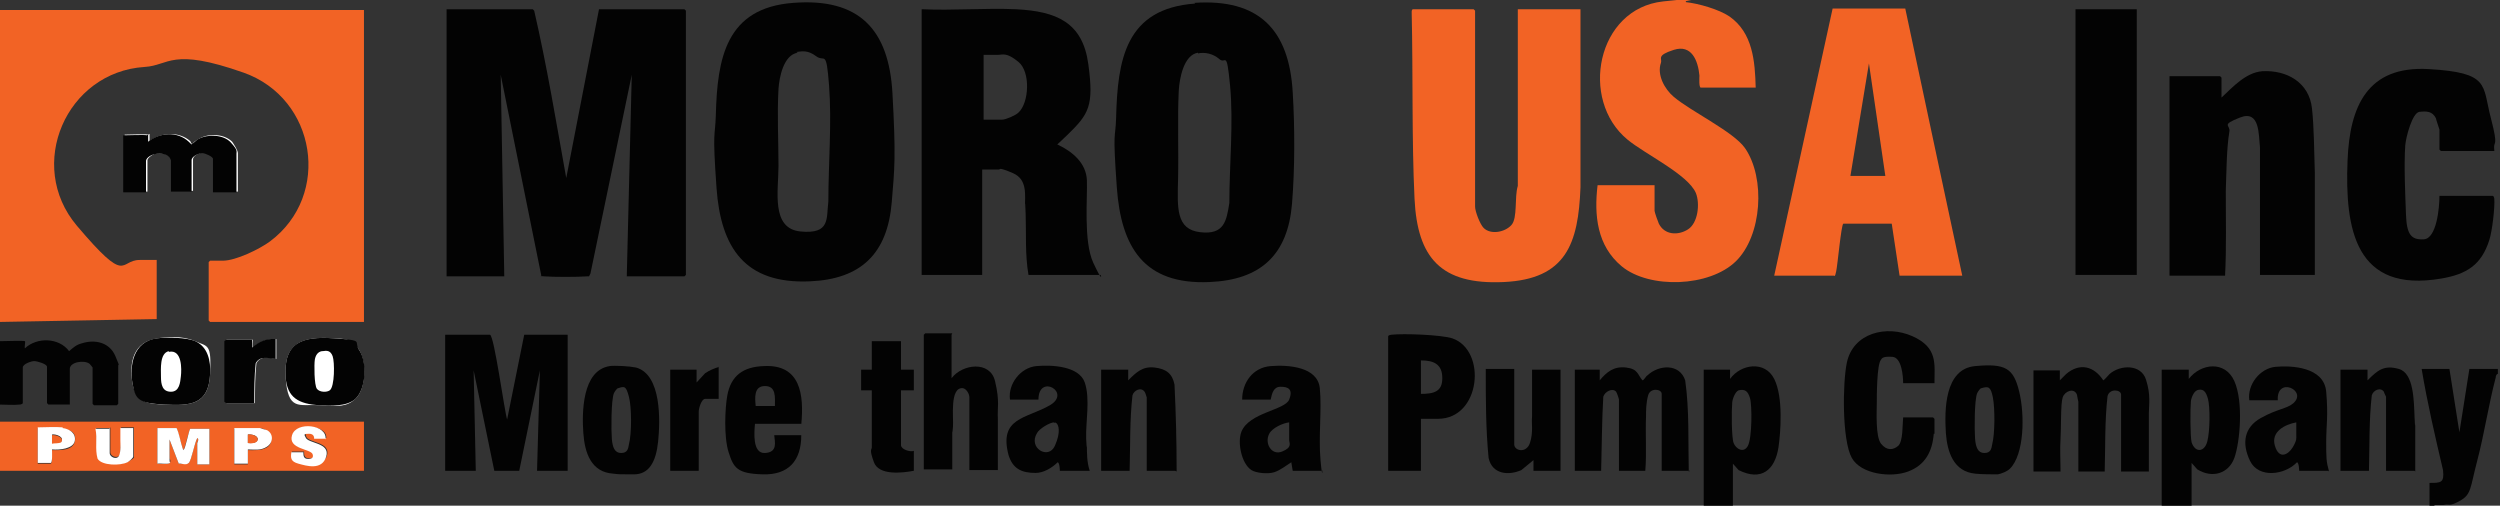 <?xml version="1.0" encoding="UTF-8"?> <svg xmlns="http://www.w3.org/2000/svg" id="Layer_1" version="1.1" viewBox="0 0 351 71"><rect x="0" y="0" width="351" height="71" fill="#333333" stroke="none"/><defs><style> .st0 { fill: #030303; } .st1 { fill: #f26325; } .st2 { fill: #fff; } </style></defs><path class="st2" d="M20.8,18.9c-.1-.1-2.9,0-3.3,0v8h3.2v-4.4c0-.3.7-.8,1-.9.6-.1,1.7-.1,2.2.3s.3.5.3.5v4.4h2.9v-4.4c0-.6,1-1,1.5-1s1.5.5,1.5.8v4.7h3.3v-5.4c0-.4-.6-1.3-.8-1.6-1.1-1.1-3.2-1.2-4.5-.5s-.9.8-1.1.8-.2-.3-.3-.4c-1.6-1.4-4.1-1.2-5.7,0,0-.2,0-.9,0-1ZM22.1,47.5c-3.4.5-4,3.4-3.5,6.3s2.5,2.9,4.5,3c3.7.2,6.2,0,6.4-4.3s-.3-3.8-2.1-4.6-4-.6-5.3-.4ZM49.9,56c1.5-1.4,1.6-5.2.5-6.9s-2.2-1.5-3.5-1.6c-4.3-.3-7.1.5-6.8,5.4s1.9,3.8,4.7,4,3.9.2,5.1-.9ZM38.7,47.6c-1.2,0-2.3.4-3.2,1.2-.1-.1,0-1.1,0-1.1h-3.7s-.2.2-.2.2v8.5s.2.2.2.2h4c0-1.9,0-3.7.2-5.6.6-1.1,1.8-.8,2.8-.6v-2.8Z"></path><path class="st1" d="M0,1.4h51.1v43.8h-21.6s-.2-.2-.2-.2v-8.2s.2-.2.2-.2h1.8c1.8,0,5.1-1.6,6.6-2.7,8.7-6.5,6.5-20.1-3.7-23.7s-10.4-1-13.9-.8c-11,.7-16.7,13.8-9.5,22.3s5.9,4.8,8.8,4.8h2.4v8.3L0,45.2V1.4Z"></path><path class="st1" d="M236.7.3c1.8.2,4.6,1,6.1,2,3.3,2.3,3.6,6.3,3.7,10h-7.7c-.3,0-.2-1.4-.2-1.7-.2-2.1-1.1-4.4-3.6-3.6s-1.6,1.2-1.8,1.8c-.6,1.7.5,3.7,1.8,4.8,2.5,2.1,8.4,4.9,10,7.2,2.9,4.2,2.4,12.3-1.3,15.9s-12.1,3.9-16,.7c-3.5-2.9-3.9-7.2-3.4-11.4h8v3.6c0,.2.5,1.6.6,1.8.8,1.6,2.7,1.7,4.1.8s1.7-3.6,1.1-5.1c-1.1-2.6-7.2-5.5-9.6-7.5-6.8-5.6-4.3-18.4,5-19.4s2.4,0,3.2,0Z"></path><path class="st1" d="M0,59.2h51.1v6.9H0v-6.9ZM45.8,61.6c.3-2.1-4.3-2-4.7-.6-.6,2,2.7,1.9,2.9,2.7s-.4.7-.9.6-.4-.9-.4-.9h-1.7c-.2.8.2,1.4,1,1.6s3.5.3,3.9-1c.6-2-2.6-1.8-2.9-2.7s.1-.5.5-.5c.8,0,.6.7.7.7h1.7ZM8.8,60.1c-1.1-.1-2.4,0-3.5,0v5h1.8c.3,0,.1-1.6.2-1.9,1.1,0,2.9.1,3.2-1.2s-.7-1.7-1.7-1.8ZM15.4,60.1h-1.9c.2,1.4,0,2.9.3,4.2.6,1,3.2,1,4.2.5s.8-.6.8-.8v-4h-1.8c0,.6,0,1.2,0,1.8s-.1,2-.2,2.1c-.3.5-1.3.2-1.3-.4v-3.5ZM24.8,60.1h-2.7v5c.3,0,1.7.2,1.8-.2s-.1-.4-.1-.6c0-.9,0-1.7,0-2.6l1.3,3.4c.4,0,1.2.1,1.4-.1.4-.5.8-2.8,1.2-3.5.3,0,0,.6,0,.7v3h1.7v-5h-2.7c-.2.4-.8,2.9-.9,2.9-.2,0-.2-.1-.2-.3-.3-.9-.5-1.8-.8-2.7ZM34.8,63.2c.9,0,1.9.1,2.7-.4s.8-1.8,0-2.3-.9-.3-1-.3h-3.6v5h1.9v-1.9Z"></path><path class="st0" d="M303.5,71v-19.1h3.8v1.3c1.7-2.2,5.1-2.6,6.4.3s.8,8.6,0,10.8-3.1,2.9-5.2,1.6l-.8-.9v6h-4.1ZM308.5,54.8c-.5.1-.9,1.2-.9,1.6-.1,1-.1,4.8.1,5.7.5,1.5,1.8,1.4,2.2-.1s.4-4.9.1-6-.7-1.5-1.6-1.2Z"></path><path class="st0" d="M239.2,71v-19.1h3.7v1.3c1.5-2.1,4.9-2.6,6.2,0s.9,7.5.6,9.6c-.5,3.2-2.4,4.8-5.6,3.2l-.8-.9v6h-4ZM244.1,54.8c-.5.2-.9,1.3-.9,1.8-.1,1-.1,4.8.2,5.6s1.4,1.5,2,.4.6-5.7.3-6.7-.7-1.3-1.6-1.1Z"></path><path class="st0" d="M341.8,71h-.7c0-.1,0-3.2,0-3.2,1.6,0,2.1,0,1.9-1.8-1.1-4.7-2.2-9.4-3-14.2h3.9l1.4,8.9,1.4-8.9h4s0,.7,0,.7c-.2,0-.3.3-.3.5-1,3.8-1.6,7.9-2.6,11.7s-.8,4.7-2.4,5.6-1.5.4-2.3.6h-1.3Z"></path><path class="st0" d="M0,47.9c.5,0,3.4-.1,3.5,0s-.1.8,0,1c1.7-1.6,4.8-1.5,6.2.4.6-.5,1-.9,1.8-1.1,1.9-.6,3.9-.1,4.7,1.8s.4,1.1.4,1.2v5.5s-.2.2-.2.2h-3.2s-.2-.2-.2-.2v-5.1s-.3-.4-.4-.5c-.7-.6-2.8-.3-2.8.7v5h-3s-.2-.2-.2-.2v-5.1c0-.4-1.4-.8-1.8-.8s-1.6.4-1.6.9v5c0,.1-.3.2-.4.2-.9.1-2,0-3,0v-8.9Z"></path><path class="st0" d="M74.8,1.3l.2.2c1.8,7.8,3.1,15.7,4.5,23.5l4.6-23.7h12s.2.2.2.2v37.1s-.2.2-.2.2h-8.1l.7-28.3-5.8,27.9-.2.4c0,0-.2,0-.3,0-1.2.1-4.8.1-6,0s-.3,0-.4-.1l-5.7-28.2.5,28.3h-8.1V1.3h12.1Z"></path><path class="st0" d="M129.5,1.3c4.3.2,8.9-.2,13.2,0,5.6.3,9.3,1.8,10.1,7.7s.1,7-3,10-1.5,1.1-1.3,1.3c2.1,1,4,2.6,4.1,5s-.5,8.6.9,11.6,1.1,1.7,1,1.7h-10.1c-.5-2.9-.3-5.8-.4-8.6s-.1-.6-.1-.8c0-1.8.4-4-1.7-4.9s-1.8-.5-1.9-.5h-2.4v14.8h-8.5V1.3ZM138.1,16.8h2.6c.5,0,1.9-.6,2.3-1,1.5-1.4,1.7-5.7,0-7.1s-2.2-1-2.9-1h-2v9Z"></path><path class="st0" d="M167.7.4c9-.6,13.3,3.7,13.8,12.6.3,4.9.3,10.7-.1,15.6-.6,7.2-4.4,10.7-11.6,11-9.2.4-12.4-4.9-13-13.3s-.2-6.6-.1-9.7c.2-8.2,1.3-15.4,11.1-16.1ZM168.2,7.4c-2,.3-2.6,3.6-2.7,5.3-.2,4,0,8.5-.1,12.5s-.3,7,3.1,7.4,3.7-1.6,4.1-4.1c0-5.3.6-11.3.1-16.5s-.6-2.9-1.5-3.7-2.1-1-3-.8Z"></path><path class="st0" d="M111.4.4c9.2-.7,13.4,3.7,13.9,12.7s.3,10.5-.1,15.3c-.6,7.2-4.3,10.8-11.5,11.1-9.1.4-12.5-4.7-13.1-13.1s-.2-7-.1-10.2c.2-8,1.4-15.1,10.9-15.8ZM112,7.4c-2,.3-2.6,3.5-2.7,5.1-.2,3.5,0,7.3,0,10.8s-1.1,8.8,3.1,9.2,3.6-1.8,3.9-4.2c0-5.2.5-11.1.1-16.3s-.6-3.2-1.8-4.1-2-.7-2.8-.6Z"></path><path class="st1" d="M213.3,1.3h8.6v25c-.3,7.9-2,12.9-10.8,13.3s-12.1-3.4-12.5-11.7-.2-17.4-.4-26.2c0-.1,0-.4.2-.4h8.5s.2.2.2.2v27.5c0,.7.7,2.5,1.2,3,1,1,3,.6,3.9-.4s.4-3.9.9-5.5V1.3Z"></path><path class="st1" d="M275.5,38.7h-8.8l-1.1-7.3h-6.8c-.3.2-.8,5.8-1,6.7s-.2.6-.3.6h-8.4l8.2-37.5h10.2c0,.1,8,37.5,8,37.5ZM264.7,24.7l-2.3-15.8-2.6,15.8h4.9Z"></path><path class="st0" d="M311.9,13.7c1.6-1.5,3.4-3.5,5.7-3.7,3.5-.2,6.6,1.6,7,5.2.3,2.7.3,6.2.4,9,0,4.8,0,9.6,0,14.4h-7.7v-17.9c-.2-1.8,0-5.3-2.8-4.2s-1.3,1-1.5,2c-.4,2.4-.4,5.7-.5,8.3,0,4,.1,8-.1,11.9h-7.8s0-28,0-28h7.1s.2.2.2.2v2.9Z"></path><path class="st0" d="M350.2,21.2h-7.5s-.2-.2-.2-.2v-2.8c0,0-.5-1.5-.5-1.6-.5-1-1.3-1-2.3-.9s-1.9,3.5-2,4.7c-.2,2.8,0,6.9.1,9.7s.7,3.6,2.5,3.5,2.2-4.4,2.2-6.1h7.5c.1,0,.2.3.2.4.1,1.2-.3,4.6-.7,5.8-1.1,3.5-3.2,4.8-6.7,5.4-12.1,2.1-13.6-6.9-13.2-16.6.3-7.6,2.8-13.3,11.4-12.8s7.5,2.2,8.7,6.8.3,3,.5,4.6Z"></path><rect class="st0" x="291.4" y="1.3" width="8.6" height="37.3"></rect><path class="st0" d="M68.8,47c.6.2,2,10.6,2.4,11.9l2.4-11.9h6.1v19.1h-4.3l.4-14.1-2.9,14.1h-3.5s-2.9-14.1-2.9-14.1l.3,14.1h-4.3v-19.1h6.1Z"></path><path class="st0" d="M237.3,66.1h-4v-10.8c0-.7-1.6-.9-1.9.2s-.3,2.2-.3,3c-.1,2.5.1,5.1-.1,7.6h-3.7v-10c0-.1-.3-1-.4-1.1-.5-.6-1.6,0-1.8.7-.2,3.4-.2,6.9-.3,10.4h-3.7v-14.2h3.5v1.5c1-1.2,2-2,3.7-1.8s1.6,1,2.3,1.8c.2,0,.5-.6.7-.7,1.6-1.5,4.5-1.7,5.3.7.6,4.2.4,8.5.5,12.8Z"></path><path class="st0" d="M289.2,51.9v1.5s.9-.9.9-.9c1.9-1.6,3.9-1.1,5.2.9.1,0,.7-.7.9-.9,1.5-1.3,4.4-1.4,5.1.8s.4,3.5.4,4.7c0,2.7,0,5.5,0,8.2h-3.9v-10.8c0-.7-1.6-.9-1.9.2-.4,3.5-.3,7.1-.4,10.6h-3.7v-9.8c0,0-.2-.9-.2-1-.4-1-1.7-.5-2,.4s-.2,4.3-.3,5.8,0,3,0,4.6h-3.8v-14.2h3.7Z"></path><path class="st0" d="M271.5,60.9c-.2,2.5-1.2,4.4-3.6,5.3s-6.6.4-7.9-1.9c-1.4-2.5-1.3-10.6-.7-13.4.9-4.2,5.6-5.3,9.2-3.7s3.1,3.9,3.1,6.6h-4.4c0-1-.2-3.6-1.5-3.7s-1.5.2-1.6.4c-.6.6-.6,5.2-.6,6.2s-.2,4.6.6,5.6,1.7.9,2.4.3.6-3,.7-4h4.2s.2.2.2.2c0,.7,0,1.4,0,2.1Z"></path><path class="st0" d="M199.5,58.8v7.3h-4.6v-18.9c0-.1.3-.2.4-.2,1.8-.2,7,0,8.6.5,4.9,1.7,4,11.3-2,11.3h-2.4ZM199.5,55.3c1.8,0,3-.3,3-2.2s-1.1-2.5-3-2.5v4.7Z"></path><path class="st0" d="M133.6,47v6.1c1.5-2,5.4-2.5,6.1.4s.3,3.8.4,5.3c0,2.4,0,4.8,0,7.2h-4v-10.2c0-.5-.4-1.2-.9-1.3-1.9-.2-1.3,4.2-1.4,5.4s-.1.6-.1.8c0,1.7,0,3.5,0,5.2h-4v-18.9s.2-.2.2-.2h3.8Z"></path><path class="st0" d="M185.5,66.1h-4c0,0-.2-1.1-.2-1.2-.8.5-1.5,1.1-2.4,1.4s-2.6.1-3.2-.3c-1.4-.9-2-3.9-1.4-5.4,1.1-2.7,6.1-3,6.7-4.5s-.2-1.8-1.2-1.8-1.2.9-1.4,1.8h-4c0-2.4,1.5-4.5,4-4.7s6.6.1,6.9,3.1-.2,6.8.1,10.1.3,1,.2,1.5ZM181,59.3c-.9.1-2.4.8-2.8,1.6-.7,1.3.3,3.1,1.8,2.5s1-1.2,1-1.6v-2.5Z"></path><path class="st0" d="M326.9,66.1h-4.1c0,0,0-1.1-.3-1.2-1.7,1.8-5.4,2.3-6.6-.2s-.8-4.7,1.5-6,3.7-1.3,4.6-2.1c2-1.8-2.4-3.8-2.2-.4h-4c-.3-2.2,1.5-4.5,3.7-4.7s6.8,0,7.1,3.5,0,4.7,0,7,0,2.8.4,4.2ZM322.4,59.3c-1.6.3-3.6,1.3-3,3.3s1.9,1.2,2.5.2.5-1.3.5-1.6v-1.9Z"></path><path class="st0" d="M152.9,66.1h-4.1c0,0,0-1.1-.3-1.2-.8.8-2,1.5-3.1,1.5-2,0-3.2-.6-3.8-2.5-1.4-5.3,2.5-5.1,5.8-7,3.1-1.8-1.6-4.5-1.6-.8h-4c-.3-2.2,1.5-4.5,3.7-4.7s6,0,6.8,2.3.1,5.7.2,7.9.1.6.1.8c0,1.3,0,2.5.4,3.7ZM148,59.3c-.6,0-2.1.9-2.4,1.5-1.3,2.1,1.6,3.8,2.5,1.8s.5-3,.2-3.2-.2,0-.3,0Z"></path><path class="st0" d="M339,66.1h-4v-10.4s-.3-.6-.3-.7c-.5-.7-1.5-.2-1.7.5-.4,3.5-.3,7.1-.4,10.6h-4v-14.2h3.8v1.5c1.4-1.4,2.3-2.2,4.4-1.6s2.1,4.4,2.2,6.7.1.6.1.8c0,2.3,0,4.6,0,6.9Z"></path><path class="st0" d="M165,66.1h-4v-10.3c0,0-.2-.7-.3-.8-.5-.7-1.5-.2-1.7.5-.4,3.5-.3,7.1-.4,10.6h-4v-14.2h3.8v1.5c1.1-1.1,2-2,3.7-1.8s2.5.9,2.8,2.4c.2,4.1.3,8.1.3,12.2Z"></path><path class="st0" d="M212.6,51.9v10.5c0,.9,1.7,1.3,2.2-.2s.2-2.8.3-3.7c0-2.2,0-4.4,0-6.6h4v14.2h-3.8v-1.5s-1.7,1.4-1.7,1.4c-1.8.8-4.1.6-4.6-1.7-.4-4.1-.4-8.3-.4-12.5h4Z"></path><path class="st0" d="M85.5,51.4c.9-.1,2.8,0,3.8.2,3.6,1,3.4,7.5,3.1,10.4s-1.3,4.6-3.4,4.6-2.1,0-2.9-.1c-3.1-.2-4-2.9-4.2-5.7s-.2-8.8,3.7-9.4ZM86.8,54.5c-.2,0-.5.5-.6.7-.4.9-.4,5.2-.3,6.4s.4,2,1.3,2,1-.6,1.1-1.2c.4-1.5.4-5.2,0-6.7s-.6-1.5-1.5-1.2Z"></path><path class="st0" d="M282.2,65.8c-.4.4-1.2.7-1.7.8-.8,0-2.3,0-3.2-.1-3-.3-3.9-3-4.1-5.7-.2-3.2-.2-9,4.1-9.4s5.4.3,6.2,3.6.7,8.8-1.3,10.8ZM278.2,54.5c-.2,0-.5.5-.6.7-.4.9-.4,5.2-.3,6.4s.4,2,1.3,2,1-.6,1.1-1.2c.4-1.5.4-5.1.1-6.6s-.6-1.6-1.6-1.3Z"></path><path class="st0" d="M112.5,59.5h-6.5c-.1,1.1-.4,4.2,1.4,4.1s1.4-1.5,1.3-2.5h3.8c0,3.6-1.8,5.6-5.4,5.5s-4.1-.9-4.8-3.1-.5-6.2-.2-7.9c.5-2.9,2.3-4.1,5.1-4.2,5.2-.3,5.7,4,5.3,8.2ZM108.8,57c0-1.2.2-2.8-1.4-2.8s-1.4,1.7-1.3,2.8h2.7Z"></path><path class="st0" d="M126.5,47.9v4h1.8v2.9h-1.8v7.7c0,.6,1.3,1,1.8.8v2.8c-1.6.3-4.9.7-5.6-1.2s-.3-1.7-.3-2.1v-8h-1.5v-2.9h1.5v-4h4.1Z"></path><path class="st0" d="M20.8,18.9s0,.8,0,1c1.6-1.3,4.1-1.5,5.7,0s.2.4.3.4c.2,0,.8-.7,1.1-.8,1.3-.7,3.5-.6,4.5.5s.8,1.2.8,1.6v5.4h-3.3v-4.7c0-.3-1.1-.8-1.5-.8s-1.5.4-1.5,1v4.4h-2.9v-4.4s-.2-.5-.3-.5c-.4-.5-1.6-.5-2.2-.3s-1,.6-1,.9v4.4h-3.2v-8c.4,0,3.2-.1,3.3,0Z"></path><path class="st0" d="M49.9,56c-1.2,1.1-3.6,1-5.1.9-2.8-.2-4.5-1-4.7-4-.3-4.9,2.4-5.7,6.8-5.4s2.7.4,3.5,1.6c1.2,1.7,1,5.5-.5,6.9ZM45.2,49.3c-.6.1-.9.6-1,1.2s-.1,3.6.3,4.1,1.4.5,1.8.2c.7-.5.7-4,.4-4.8s-.8-.8-1.4-.7Z"></path><path class="st0" d="M22.1,47.5c1.3-.2,4.2-.1,5.3.4,1.8.8,2.2,2.8,2.1,4.6-.2,4.3-2.7,4.5-6.4,4.3s-4.1-.7-4.5-3,0-5.9,3.5-6.3ZM23.7,49.3c-1.3.3-1.1,2.5-1.1,3.6s.2,2.1,1.4,2.1,1.3-1.3,1.4-2.2.2-3.8-1.7-3.4Z"></path><path class="st0" d="M100.9,51.5v4.5h-1.9c-.5,0-.9,1.3-.9,1.8v8.3h-4v-14.2h3.7v1.8l1.2-1.3c.6-.4,1.3-.7,2-.9Z"></path><path class="st0" d="M38.7,47.6v2.8c-1-.1-2.2-.5-2.8.6-.2,1.8-.2,3.7-.2,5.6h-4s-.2-.2-.2-.2v-8.5s.2-.2.2-.2h3.7c0,0,0,1,0,1.1.9-.8,2-1.3,3.2-1.2Z"></path><path class="st2" d="M24.8,60.1c.4.9.5,1.8.8,2.7s0,.3.2.3.7-2.6.9-2.9h2.7v5h-1.7v-3c0,0,.3-.6,0-.7-.4.7-.8,3.1-1.2,3.5s-1.1,0-1.4.1l-1.3-3.4c0,.9,0,1.7,0,2.6s.1.5.1.6c0,.4-1.5.1-1.8.2v-5h2.7Z"></path><path class="st2" d="M15.4,60.1v3.5c0,.6,1,1,1.3.4s.2-1.8.2-2.1c0-.6,0-1.2,0-1.8h1.8v4c0,.2-.6.7-.8.8-1,.5-3.6.5-4.2-.5-.4-1.4,0-2.8-.3-4.2h1.9Z"></path><path class="st2" d="M45.8,61.6h-1.7c0,0,.1-.7-.7-.7s-.7.1-.5.5c.3.9,3.5.7,2.9,2.7s-2.8,1.3-3.9,1-1.1-.8-1-1.6h1.7c0,0-.1.8.4.9s1.1,0,.9-.6c-.2-.8-3.5-.7-2.9-2.7s5-1.5,4.7.6Z"></path><path class="st2" d="M34.8,63.2v1.9h-1.9v-5h3.6c0,0,.9.3,1,.3.9.5.9,1.7,0,2.3s-1.8.4-2.7.4ZM34.8,62.2c1.9.2,1.8-1.3,0-1.2v1.2Z"></path><path class="st2" d="M8.8,60.1c.9.1,1.9.7,1.7,1.8s-2.1,1.3-3.2,1.2c0,.3.1,1.9-.2,1.9h-1.8v-5c1.1,0,2.4-.1,3.5,0ZM8.5,62.1c.7-.7-.6-1.2-1.2-1.1v1.2c.3,0,1,0,1.2-.2Z"></path><path class="st1" d="M34.8,62.2v-1.2c1.8-.1,1.9,1.5,0,1.2Z"></path><path class="st1" d="M8.5,62.1c-.2.2-.9.1-1.2.2v-1.2c.6-.1,1.9.4,1.2,1.1Z"></path></svg> 